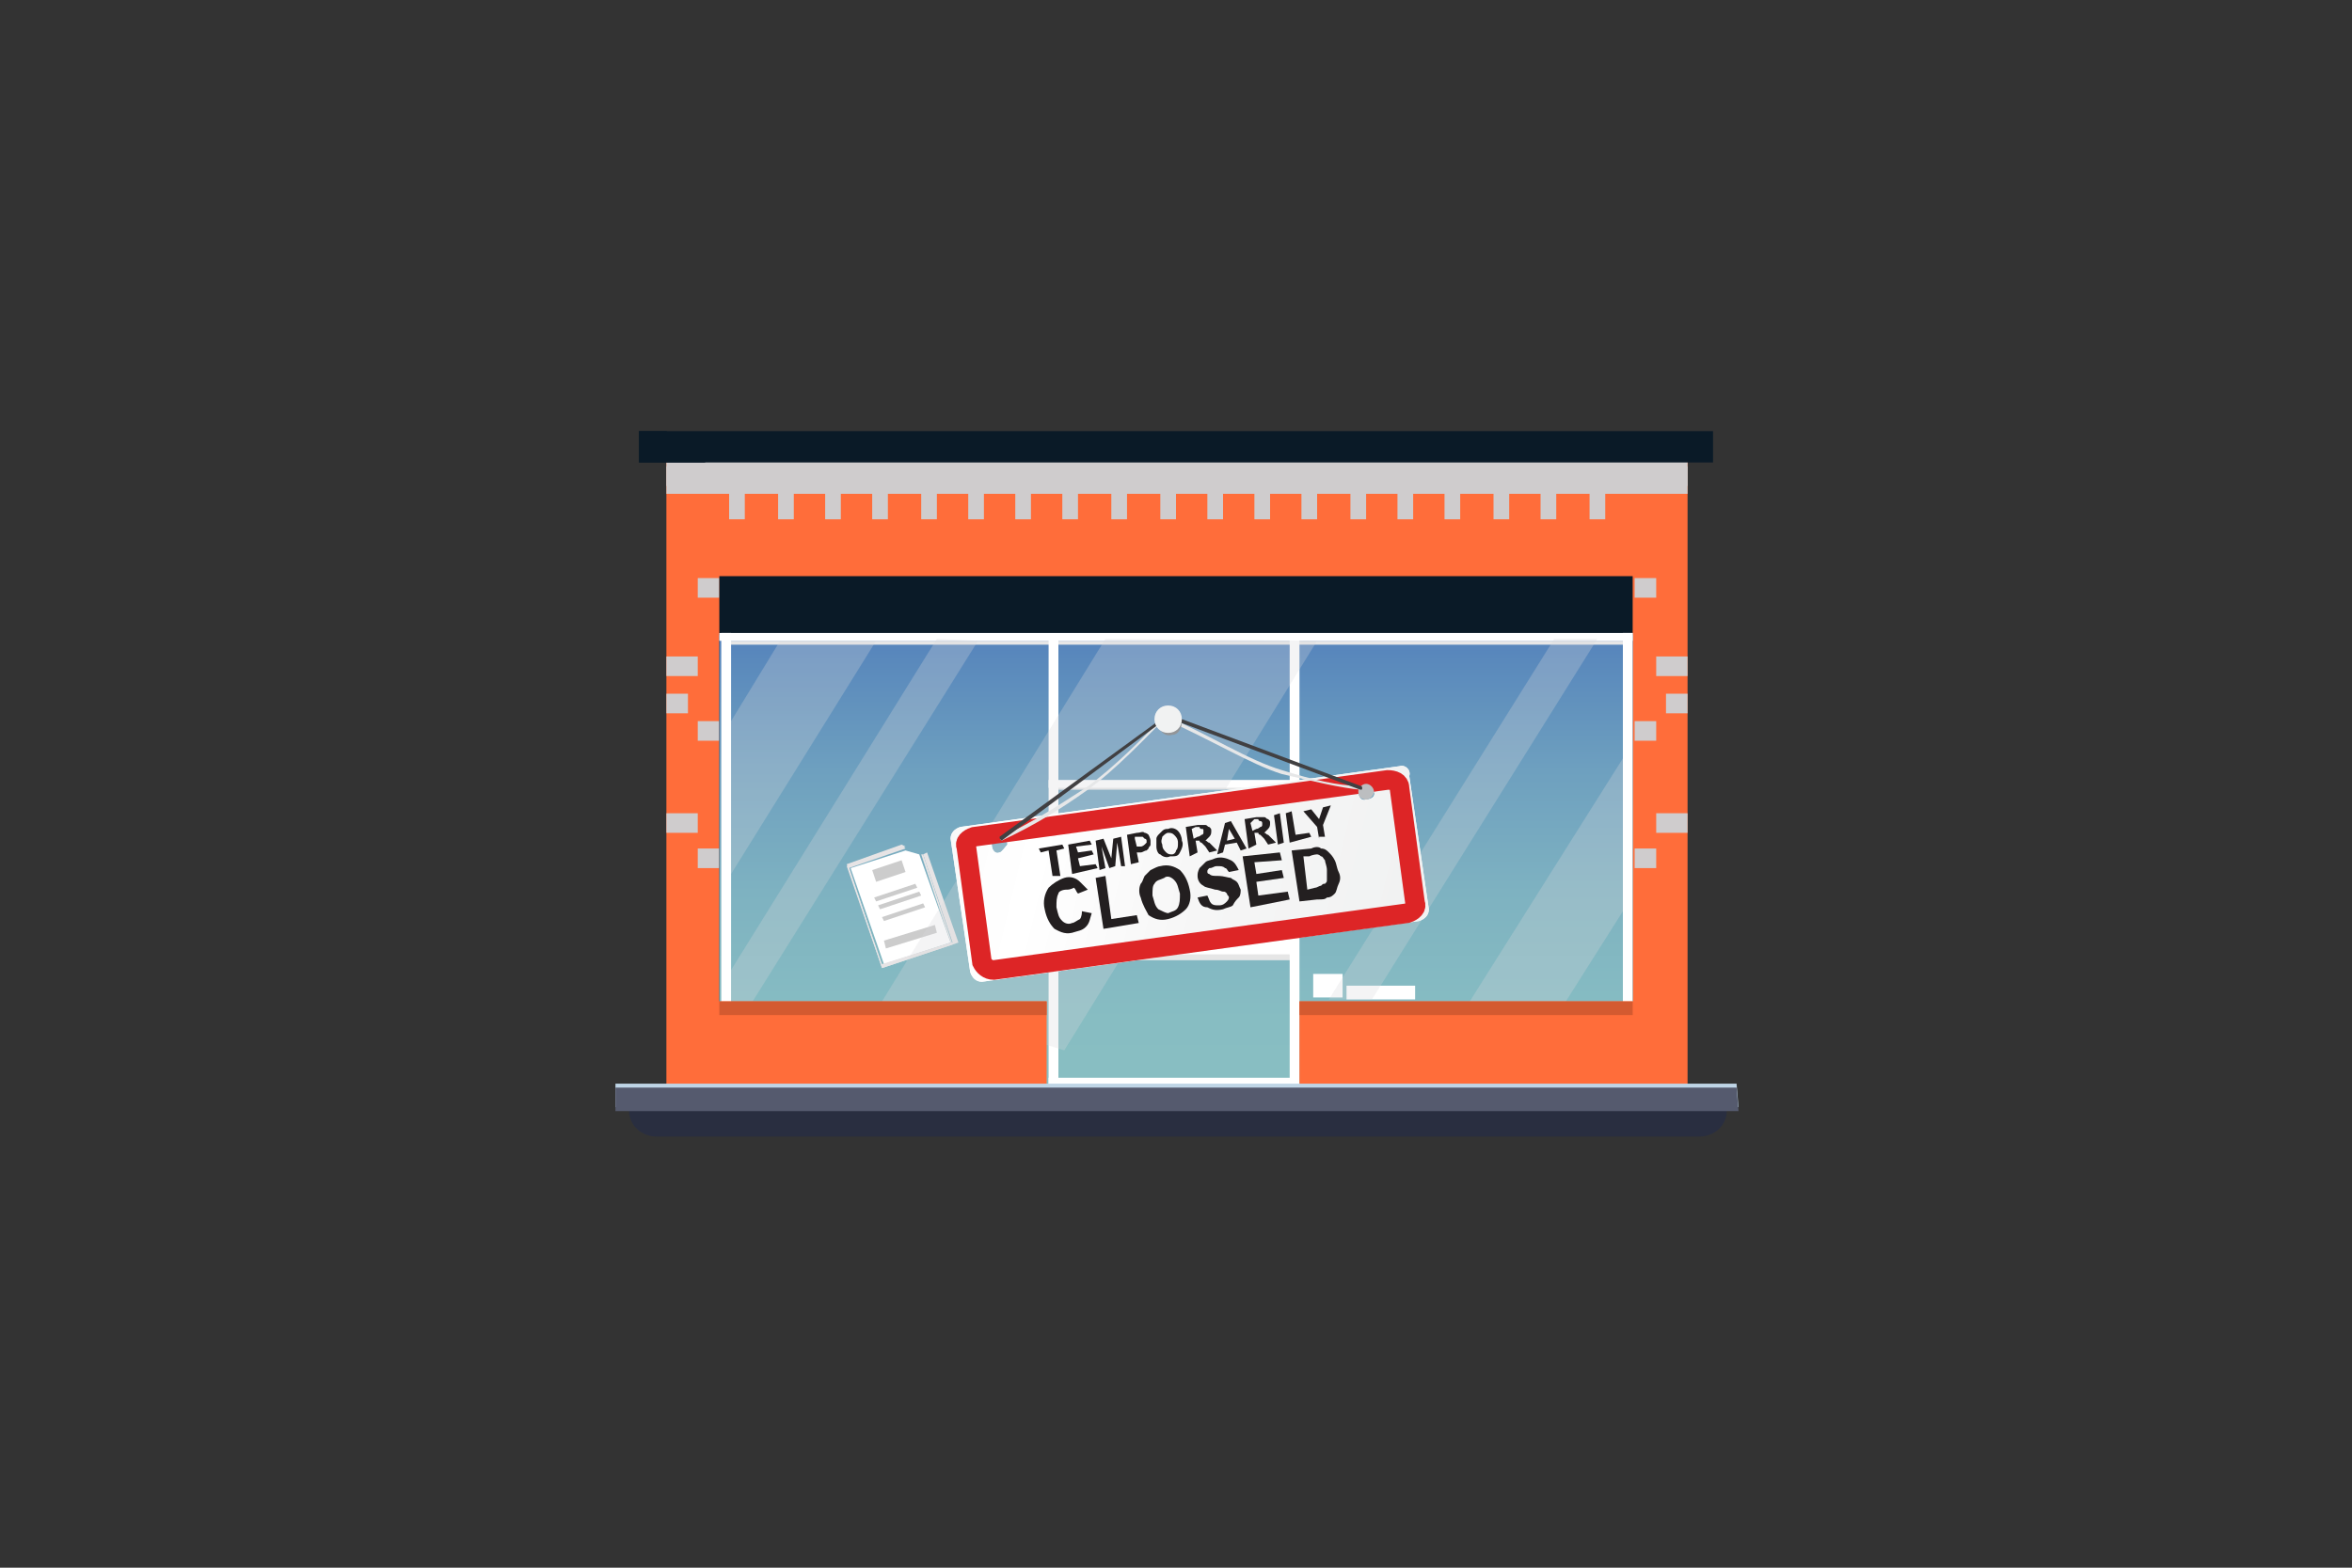 <?xml version="1.0" encoding="utf-8"?>
<!-- Generator: Adobe Illustrator 24.3.0, SVG Export Plug-In . SVG Version: 6.00 Build 0)  -->
<svg version="1.1" id="Layer_1" xmlns="http://www.w3.org/2000/svg" xmlns:xlink="http://www.w3.org/1999/xlink" x="0px" y="0px"
	 viewBox="0 0 120 80" style="enable-background:new 0 0 120 80;" xml:space="preserve">
<rect x="0" y="0" width="120" height="80" fill="#333333" stroke="none"/>
<style type="text/css">
	.st0{fill:#FF6D3A;}
	.st1{fill:#CFCCCD;}
	.st2{fill:#0A1A27;}
	.st3{fill:url(#SVGID_1_);}
	.st4{fill:#E6E6E6;}
	.st5{fill:#FFFFFF;}
	.st6{fill:#E7E4E5;}
	.st7{fill:#CCCCCC;}
	.st8{opacity:0.28;fill:#D9D9DB;enable-background:new    ;}
	.st9{fill:#D45A30;}
	.st10{fill:#292E40;}
	.st11{fill:#BFD5E6;}
	.st12{fill:#555A6E;}
	.st13{fill:url(#SVGID_2_);}
	.st14{fill:none;stroke:#DD2526;stroke-miterlimit:10;}
	.st15{fill:url(#SVGID_3_);}
	.st16{fill:#E6E7E8;}
	.st17{fill:#939598;}
	.st18{fill:#414042;}
	.st19{fill:#F1F2F2;}
	.st20{fill:#231F20;}
</style>
<g>
	<path class="st0" d="M86.1,22.7H34v32.8h52.1V22.7z"/>
	<path class="st1" d="M35.6,22.7H34v0.5h1.6V22.7z"/>
	<path class="st1" d="M35.6,33.5H34v1h1.6V33.5z"/>
	<path class="st1" d="M35.6,41.5H34v1h1.6V41.5z"/>
	<path class="st1" d="M35.1,23.8H34v1h1.1V23.8z"/>
	<path class="st1" d="M35.1,35.4H34v1h1.1V35.4z"/>
	<path class="st1" d="M36.7,29.5h-1.1v1h1.1V29.5z"/>
	<path class="st1" d="M36.7,36.8h-1.1v1h1.1V36.8z"/>
	<path class="st1" d="M36.7,43.3h-1.1v1h1.1V43.3z"/>
	<path class="st1" d="M86.1,22.7h-1.6v0.5h1.6V22.7z"/>
	<path class="st1" d="M86.1,33.5h-1.6v1h1.6V33.5z"/>
	<path class="st1" d="M86.1,41.5h-1.6v1h1.6V41.5z"/>
	<path class="st1" d="M86.1,23.8H85v1h1.1V23.8z"/>
	<path class="st1" d="M86.1,35.4H85v1h1.1V35.4z"/>
	<path class="st1" d="M84.5,29.5h-1.1v1h1.1V29.5z"/>
	<path class="st1" d="M84.5,36.8h-1.1v1h1.1V36.8z"/>
	<path class="st1" d="M84.5,43.3h-1.1v1h1.1V43.3z"/>
	<path class="st1" d="M38,23.6h-0.8v2.9H38V23.6z"/>
	<path class="st1" d="M40.5,23.6h-0.8v2.9h0.8L40.5,23.6L40.5,23.6z"/>
	<path class="st1" d="M42.9,23.6h-0.8v2.9h0.8V23.6z"/>
	<path class="st1" d="M45.3,23.6h-0.8v2.9h0.8V23.6z"/>
	<path class="st1" d="M47.8,23.6H47v2.9h0.8V23.6z"/>
	<path class="st1" d="M50.2,23.6h-0.8v2.9h0.8V23.6z"/>
	<path class="st1" d="M52.6,23.6h-0.8v2.9h0.8V23.6z"/>
	<path class="st1" d="M55,23.6h-0.8v2.9H55V23.6z"/>
	<path class="st1" d="M57.5,23.6h-0.8v2.9h0.8V23.6z"/>
	<path class="st1" d="M60,23.6h-0.8v2.9H60V23.6z"/>
	<path class="st1" d="M62.4,23.6h-0.8v2.9h0.8V23.6z"/>
	<path class="st1" d="M64.8,23.6H64v2.9h0.8V23.6z"/>
	<path class="st1" d="M67.2,23.6h-0.8v2.9h0.8V23.6z"/>
	<path class="st1" d="M69.7,23.6h-0.8v2.9h0.8V23.6z"/>
	<path class="st1" d="M72.1,23.6h-0.8v2.9h0.8V23.6z"/>
	<path class="st1" d="M74.5,23.6h-0.8v2.9h0.8V23.6z"/>
	<path class="st1" d="M77,23.6h-0.8v2.9H77V23.6z"/>
	<path class="st1" d="M79.4,23.6h-0.8v2.9h0.8V23.6z"/>
	<path class="st1" d="M81.9,23.6h-0.8v2.9h0.8V23.6z"/>
	<path class="st1" d="M86.1,23.1H34v2.1h52.1V23.1z"/>
	<path class="st2" d="M87.4,22H32.6v1.6h54.8C87.4,23.6,87.4,22,87.4,22z"/>
	<path class="st2" d="M83.3,29.4H36.7v26h46.6L83.3,29.4L83.3,29.4z"/>
	
		<linearGradient id="SVGID_1_" gradientUnits="userSpaceOnUse" x1="60.02" y1="2385.387" x2="60.02" y2="2413.765" gradientTransform="matrix(1 0 0 1 0 -2354)">
		<stop  offset="0" style="stop-color:#4F7DBB"/>
		<stop  offset="7.414650e-02" style="stop-color:#5988BC"/>
		<stop  offset="0.281" style="stop-color:#6EA0BF"/>
		<stop  offset="0.498" style="stop-color:#7EB2C1"/>
		<stop  offset="0.729" style="stop-color:#87BDC2"/>
		<stop  offset="1" style="stop-color:#8AC0C2"/>
	</linearGradient>
	<path class="st3" d="M83.3,32.4H36.7v23h46.6V32.4z"/>
	<path class="st4" d="M82.8,32.7H37.1v0.2h45.7C82.8,32.9,82.8,32.7,82.8,32.7z"/>
	<path class="st4" d="M66,40.1H53.8v0.2H66V40.1z"/>
	<path class="st4" d="M66,48.6H53.9V49H66V48.6z"/>
	<path class="st5" d="M37.3,32.3h-0.5v23.2h0.5V32.3z"/>
	<path class="st5" d="M66.2,39.8H53.5v0.4h12.7V39.8z"/>
	<path class="st5" d="M83.3,32.3H36.7v0.4h46.6L83.3,32.3L83.3,32.3z"/>
	<path class="st5" d="M54,32.4h-0.5v23H54V32.4z"/>
	<path class="st5" d="M66.3,32.4h-0.5v23h0.5V32.4z"/>
	<path class="st5" d="M83.3,32.3h-0.5v21.6h0.5V32.3z"/>
	<path class="st5" d="M66,47.9H53.8v0.8H66L66,47.9L66,47.9z"/>
	<path class="st5" d="M66.3,55H53.5v0.4h12.7V55z"/>
	<path class="st5" d="M43.4,44.3l1.7,4.9l3.4-1.1l-1.6-4.5l-0.7-0.2L43.4,44.3z"/>
	<path class="st6" d="M47.1,43.6l1.5,4.5L45,49.3l-1.7-5.1l2.9-1l-0.2-0.1l-2.8,1l1.8,5.3l3.9-1.3l-1.6-4.6L47.1,43.6z"/>
	<path class="st6" d="M45,49.4l3.6-1.2l-1.5-4.6h-0.1l1.5,4.5L45,49.2l-1.7-4.9l2.9-1l-0.1-0.1l-2.9,1L45,49.4z"/>
	<path class="st7" d="M47.7,47.2L45.1,48l0.1,0.4l2.6-0.8L47.7,47.2z"/>
	<path class="st7" d="M47.2,46.3L45.1,47L45,46.8l2.1-0.7L47.2,46.3z"/>
	<path class="st7" d="M46.9,45.5l-2.1,0.7l0.1,0.2l2.1-0.7L46.9,45.5z"/>
	<path class="st7" d="M46.8,45.3l-2.1,0.7l-0.1-0.2l2.1-0.7L46.8,45.3z"/>
	<path class="st7" d="M46,43.9l-1.5,0.5l0.2,0.6l1.5-0.5L46,43.9z"/>
	<path class="st5" d="M68.5,49.7H67v1.2h1.5V49.7z"/>
	<path class="st5" d="M72.2,50.3h-3.5V51h3.5V50.3z"/>
	<path class="st8" d="M37.3,44.6l7.4-11.9h-4.9l-2.5,4.1C37.3,36.7,37.3,44.6,37.3,44.6z"/>
	<path class="st8" d="M56.4,32.6L45,51.1l2.2,0.6H53v1.5l1.3,0.4l12.9-20.9L56.4,32.6L56.4,32.6z"/>
	<path class="st8" d="M47.8,32.6L37.3,49.5v1.6h1.1l11.5-18.4L47.8,32.6L47.8,32.6z"/>
	<path class="st8" d="M79.3,32.6L67.8,51h1.1H70l11.5-18.4H79.3z"/>
	<path class="st8" d="M79.7,51.4l3.1-4.9v-7.8l-8,12.7H79.7z"/>
	<path class="st0" d="M83.8,51.1H66.3v4.3h17.5L83.8,51.1L83.8,51.1z"/>
	<path class="st0" d="M53.4,51.1H36.2v4.3h17.2V51.1z"/>
	<path class="st9" d="M53.4,51.1H36.7v0.7h16.7V51.1z"/>
	<path class="st9" d="M83.3,51.1h-17v0.7h17V51.1z"/>
	<path class="st10" d="M32.1,56.3v0.4c0,0.7,0.6,1.3,1.4,1.3h53.2c0.8,0,1.4-0.6,1.4-1.3v-0.4H32.1z"/>
	<path class="st11" d="M88.6,55.3H31.4v1.2h57.3L88.6,55.3L88.6,55.3z"/>
	<path class="st12" d="M88.6,55.5H31.4v1.2h57.3L88.6,55.5L88.6,55.5z"/>
	<path class="st2" d="M32.5,22H34l2,1.6h-3.4V22z"/>
	<path class="st5" d="M71.4,39.1l-22.4,3.1c-0.3,0.1-0.5,0.3-0.5,0.6l1,6.8c0.1,0.3,0.3,0.5,0.6,0.5L72.4,47
		c0.3-0.1,0.5-0.3,0.5-0.6l-1-6.8C72,39.3,71.7,39,71.4,39.1z M51,43.5c-0.2,0.1-0.4-0.1-0.4-0.4c-0.1-0.2,0.1-0.4,0.4-0.4
		c0.2-0.1,0.4,0.1,0.4,0.4C51.3,43.2,51.1,43.5,51,43.5z M69.7,40.8c-0.2,0.1-0.4-0.1-0.4-0.4c-0.1-0.2,0.1-0.4,0.4-0.4
		c0.2-0.1,0.4,0.1,0.4,0.4C70.2,40.6,70,40.8,69.7,40.8z"/>
	
		<linearGradient id="SVGID_2_" gradientUnits="userSpaceOnUse" x1="47.916" y1="2395.503" x2="71.468" y2="2401.175" gradientTransform="matrix(1 0 0 1 0 -2354)">
		<stop  offset="0" style="stop-color:#F1F2F2"/>
		<stop  offset="2.091110e-02" style="stop-color:#F6F6F6"/>
		<stop  offset="8.465520e-02" style="stop-color:#FDFDFD"/>
		<stop  offset="0.225" style="stop-color:#FFFFFF"/>
		<stop  offset="0.579" style="stop-color:#F6F6F6"/>
		<stop  offset="1" style="stop-color:#F1F2F2"/>
	</linearGradient>
	<path class="st13" d="M71.4,39.1l-22.4,3.1c-0.3,0.1-0.5,0.3-0.5,0.6l1,6.8c0.1,0.3,0.3,0.5,0.6,0.5L72.4,47
		c0.3-0.1,0.5-0.3,0.5-0.6l-1-6.8C72,39.3,71.7,39,71.4,39.1z M51,43.5c-0.2,0.1-0.4-0.1-0.4-0.4c-0.1-0.2,0.1-0.4,0.4-0.4
		c0.2-0.1,0.4,0.1,0.4,0.4C51.3,43.2,51.1,43.5,51,43.5z M69.7,40.8c-0.2,0.1-0.4-0.1-0.4-0.4c-0.1-0.2,0.1-0.4,0.4-0.4
		c0.2-0.1,0.4,0.1,0.4,0.4C70.2,40.6,70,40.8,69.7,40.8z"/>
	<path class="st14" d="M70.8,39.8l-21.1,2.9c-0.3,0.1-0.5,0.3-0.4,0.5l0.8,5.9c0.1,0.2,0.3,0.4,0.6,0.4l21.1-2.9
		c0.3-0.1,0.5-0.3,0.4-0.5l-0.8-5.9C71.4,39.9,71.1,39.8,70.8,39.8z"/>
	
		<radialGradient id="SVGID_3_" cx="-1564.404" cy="-2283.458" r="0.373" gradientTransform="matrix(-1.052 0.148 -0.148 -1.052 -1912.777 -2129.428)" gradientUnits="userSpaceOnUse">
		<stop  offset="0" style="stop-color:#E6E7E8"/>
		<stop  offset="0.535" style="stop-color:#E4E5E6"/>
		<stop  offset="0.728" style="stop-color:#DDDFE0"/>
		<stop  offset="0.865" style="stop-color:#D2D3D5"/>
		<stop  offset="0.976" style="stop-color:#C1C3C5"/>
		<stop  offset="1" style="stop-color:#BCBEC0"/>
	</radialGradient>
	<path class="st15" d="M69.7,40.8c0.2,0,0.4-0.2,0.4-0.4S69.9,40,69.7,40s-0.4,0.2-0.4,0.4C69.3,40.7,69.5,40.8,69.7,40.8z"/>
	<path class="st16" d="M51.1,42.9C51,42.9,51,42.9,51.1,42.9c-0.1-0.1-0.1-0.1,0-0.2c1.7-0.8,2.9-1.6,4.3-2.5c1.4-1,3-2.6,4.1-3.8
		c0.1-0.1,0.1-0.1,0.1,0c0.1,0.1,0.1,0.1,0,0.1c-1.1,1.1-2.7,2.8-4.1,3.8S52.8,42.1,51.1,42.9L51.1,42.9z"/>
	<path class="st16" d="M69.4,40.3L69.4,40.3c-1-0.1-2.3-0.4-4-0.8c-1.6-0.5-3.7-1.8-6-2.8c-0.1,0-0.1-0.1-0.1-0.1
		c0-0.1,0.1-0.1,0.1-0.1c2.3,1,4.3,2.3,6,2.8c1.6,0.5,2.9,0.8,3.9,0.8c0.1,0,0.1,0.1,0.1,0.1C69.5,40.2,69.5,40.3,69.4,40.3z"/>
	<path class="st17" d="M60.3,36.8c-0.1-0.4-0.4-0.6-0.7-0.5c-0.4,0.1-0.6,0.4-0.5,0.7c0.1,0.4,0.4,0.6,0.7,0.5
		C60.1,37.5,60.3,37.2,60.3,36.8z"/>
	<path class="st18" d="M51.1,42.9C51,42.9,51,42.9,51.1,42.9C51,42.8,51,42.8,51,42.7l8.5-6.2c0.1,0,0.1,0,0.1,0s0,0.1,0,0.1
		L51.1,42.9L51.1,42.9z"/>
	<path class="st18" d="M69.4,40.3L69.4,40.3l-9.9-3.7c-0.1,0-0.1-0.1-0.1-0.1s0.1-0.1,0.1-0.1l9.9,3.7c0.1,0,0.1,0.1,0.1,0.1
		C69.5,40.3,69.5,40.3,69.4,40.3z"/>
	<path class="st19" d="M59.6,37.4c0.4,0,0.7-0.3,0.7-0.7c0-0.4-0.3-0.7-0.7-0.7c-0.4,0-0.7,0.3-0.7,0.7
		C58.9,37.1,59.2,37.4,59.6,37.4z"/>
	<path class="st20" d="M55.2,46.5l0.5,0.1c-0.1,0.3-0.1,0.5-0.3,0.7s-0.4,0.2-0.7,0.3c-0.4,0.1-0.7-0.1-0.9-0.2
		c-0.2-0.2-0.4-0.5-0.5-1c-0.1-0.4,0-0.8,0.2-1.1c0.2-0.2,0.5-0.4,0.8-0.5c0.3-0.1,0.6,0,0.8,0.2c0.1,0.1,0.2,0.2,0.4,0.4l-0.5,0.2
		c-0.1-0.1-0.1-0.2-0.2-0.3c-0.2,0.1-0.3,0.1-0.4,0.1c-0.2,0-0.4,0.1-0.4,0.2c-0.1,0.2-0.1,0.4-0.1,0.7c0.1,0.4,0.1,0.5,0.3,0.7
		c0.1,0.1,0.3,0.2,0.5,0.1c0.1,0,0.2-0.1,0.4-0.2C55.1,46.9,55.2,46.8,55.2,46.5z"/>
	<path class="st20" d="M56.3,47.4l-0.4-2.6l0.5-0.1l0.3,2.2l1.3-0.2l0.1,0.4L56.3,47.4z"/>
	<path class="st20" d="M58.2,45.8c-0.1-0.2-0.1-0.5,0-0.7c0.1-0.1,0.1-0.2,0.2-0.4c0.1-0.1,0.2-0.2,0.3-0.3c0.2-0.1,0.4-0.2,0.5-0.2
		c0.4-0.1,0.7,0,1,0.2c0.2,0.2,0.4,0.5,0.5,1c0.1,0.4,0,0.8-0.2,1s-0.5,0.4-0.9,0.5c-0.4,0.1-0.7,0-1-0.2
		C58.5,46.5,58.3,46.2,58.2,45.8z M58.8,45.7c0.1,0.3,0.1,0.5,0.3,0.7c0.2,0.1,0.4,0.2,0.5,0.2c0.2-0.1,0.4-0.1,0.5-0.3
		s0.1-0.4,0.1-0.7c-0.1-0.3-0.1-0.5-0.3-0.7s-0.4-0.2-0.5-0.1c-0.2,0.1-0.4,0.1-0.5,0.3C58.8,45.2,58.8,45.4,58.8,45.7z"/>
	<path class="st20" d="M61.1,45.8l0.5-0.1c0.1,0.2,0.1,0.3,0.2,0.4c0.1,0.1,0.2,0.1,0.4,0.1s0.3-0.1,0.4-0.2
		c0.1-0.1,0.1-0.2,0.1-0.2c0-0.1-0.1-0.1-0.1-0.2c-0.1-0.1-0.1-0.1-0.2-0.1s-0.2-0.1-0.4-0.1c-0.3-0.1-0.5-0.1-0.6-0.2
		c-0.2-0.1-0.3-0.3-0.3-0.5c0-0.1,0-0.2,0.1-0.4c0.1-0.1,0.2-0.2,0.3-0.3c0.1-0.1,0.3-0.1,0.5-0.2c0.3-0.1,0.6,0,0.8,0.1
		c0.2,0.1,0.3,0.3,0.4,0.5l-0.5,0.1c-0.1-0.1-0.1-0.2-0.2-0.2c-0.1-0.1-0.2-0.1-0.4-0.1s-0.2,0.1-0.4,0.1c-0.1,0.1-0.1,0.1-0.1,0.2
		c0,0.1,0.1,0.1,0.1,0.1c0.1,0.1,0.2,0.1,0.5,0.1c0.2,0,0.5,0.1,0.6,0.1c0.1,0.1,0.2,0.1,0.3,0.2c0.1,0.1,0.1,0.2,0.2,0.4
		c0,0.1,0,0.3-0.1,0.4c-0.1,0.1-0.2,0.2-0.3,0.4c-0.1,0.1-0.3,0.1-0.5,0.2c-0.4,0.1-0.6,0-0.8-0.1C61.3,46.3,61.2,46.1,61.1,45.8z"
		/>
	<path class="st20" d="M63.8,46.3l-0.4-2.6l1.9-0.2l0.1,0.4L64,44l0.1,0.6l1.3-0.2l0.1,0.4L64.1,45l0.1,0.7l1.5-0.2l0.1,0.4
		L63.8,46.3z"/>
	<path class="st20" d="M65.9,43.4l1-0.1c0.2-0.1,0.4-0.1,0.5,0c0.2,0,0.3,0.1,0.4,0.2c0.1,0.1,0.2,0.2,0.3,0.4
		c0.1,0.2,0.1,0.4,0.2,0.6c0.1,0.2,0.1,0.4,0,0.6s-0.1,0.4-0.2,0.5c-0.1,0.1-0.2,0.2-0.4,0.2c-0.1,0.1-0.2,0.1-0.5,0.1L66.3,46
		L65.9,43.4z M66.5,43.7l0.2,1.7l0.4-0.1c0.1,0,0.2-0.1,0.3-0.1c0.1-0.1,0.1-0.1,0.2-0.1c0.1-0.1,0.1-0.1,0.1-0.2c0-0.1,0-0.3,0-0.5
		s-0.1-0.4-0.1-0.5c-0.1-0.1-0.1-0.2-0.2-0.2c-0.1-0.1-0.2-0.1-0.2-0.1s-0.2,0-0.4,0.1L66.5,43.7z"/>
	<path class="st20" d="M53.7,44.7l-0.2-1.3l-0.4,0.1l-0.1-0.2l1.2-0.2l0.1,0.2l-0.4,0.1l0.2,1.3L53.7,44.7z"/>
	<path class="st20" d="M54.7,44.6l-0.2-1.5l1.1-0.2l0.1,0.2l-0.8,0.1l0.1,0.3l0.7-0.1l0.1,0.2L55,43.8l0.1,0.4l0.8-0.1l0.1,0.2
		L54.7,44.6z"/>
	<path class="st20" d="M56.1,44.4l-0.2-1.5l0.4-0.1l0.4,1l0.1-1l0.4-0.1l0.2,1.5h-0.2L57,43l-0.1,1.2l-0.3,0.1l-0.4-1.1l0.2,1.1
		L56.1,44.4z"/>
	<path class="st20" d="M57.7,44.1l-0.2-1.5l0.5-0.1c0.2,0,0.3-0.1,0.4,0c0.1,0,0.2,0.1,0.2,0.1s0.1,0.2,0.1,0.3c0,0.1,0,0.2,0,0.2
		c0,0.1-0.1,0.1-0.1,0.2c-0.1,0.1-0.1,0.1-0.1,0.1c-0.1,0-0.2,0.1-0.3,0.1H58l0.1,0.5L57.7,44.1z M57.9,42.8l0.1,0.4h0.2
		c0.1,0,0.2-0.1,0.2-0.1s0.1-0.1,0.1-0.1c0-0.1,0-0.1,0-0.1c0-0.1-0.1-0.1-0.1-0.1c-0.1-0.1-0.1-0.1-0.1-0.1s-0.1,0-0.2,0H57.9z"/>
	<path class="st20" d="M59,43.2c0-0.2,0-0.3,0-0.4c0-0.1,0.1-0.2,0.1-0.2s0.1-0.1,0.2-0.2c0.1-0.1,0.2-0.1,0.3-0.1
		c0.2-0.1,0.4,0,0.5,0.1c0.1,0.1,0.2,0.3,0.2,0.5c0.1,0.2,0,0.4-0.1,0.6c-0.1,0.2-0.2,0.2-0.5,0.2c-0.2,0.1-0.4,0-0.5-0.1
		C59.1,43.6,59,43.4,59,43.2z M59.3,43.1c0,0.2,0.1,0.3,0.2,0.4c0.1,0.1,0.2,0.1,0.3,0.1c0.1,0,0.2-0.1,0.2-0.2
		c0.1-0.1,0.1-0.2,0.1-0.4c0-0.2-0.1-0.3-0.2-0.4c-0.1-0.1-0.2-0.1-0.3-0.1c-0.1,0-0.2,0.1-0.3,0.2C59.3,42.8,59.2,42.9,59.3,43.1z"
		/>
	<path class="st20" d="M60.7,43.7l-0.2-1.5l0.6-0.1c0.2,0,0.3,0,0.4,0s0.1,0.1,0.2,0.1c0.1,0.1,0.1,0.1,0.1,0.2c0,0.1,0,0.2-0.1,0.3
		c-0.1,0.1-0.1,0.1-0.2,0.2c0.1,0,0.1,0.1,0.2,0.1c0.1,0.1,0.1,0.1,0.2,0.2l0.2,0.2l-0.4,0.1l-0.2-0.3c-0.1-0.1-0.2-0.2-0.2-0.2
		c-0.1,0-0.1-0.1-0.1-0.1s-0.1,0-0.2,0H61l0.1,0.6L60.7,43.7z M60.9,42.8l0.2-0.1c0.1,0,0.2-0.1,0.2-0.1c0.1,0,0.1-0.1,0.1-0.1
		c0-0.1,0-0.1,0-0.1c0-0.1,0-0.1-0.1-0.1c-0.1,0-0.1-0.1-0.1-0.1c0,0-0.1,0-0.2,0l-0.2,0.1L60.9,42.8z"/>
	<path class="st20" d="M63.6,43.3l-0.3,0.1L63.1,43l-0.6,0.1l-0.1,0.4l-0.3,0.1l0.4-1.6l0.3-0.1L63.6,43.3z M63,42.8l-0.3-0.5
		l-0.1,0.6L63,42.8z"/>
	<path class="st20" d="M63.7,43.3l-0.2-1.5l0.6-0.1c0.2,0,0.2,0,0.4,0c0.1,0,0.1,0.1,0.2,0.1c0.1,0.1,0.1,0.1,0.1,0.2
		c0,0.1,0,0.2-0.1,0.3c-0.1,0.1-0.1,0.1-0.2,0.2c0.1,0,0.1,0.1,0.2,0.1c0.1,0.1,0.1,0.1,0.2,0.2l0.2,0.2l-0.4,0.1l-0.2-0.3
		c-0.1-0.1-0.2-0.2-0.2-0.2c-0.1,0-0.1-0.1-0.1-0.1c-0.1,0-0.1,0-0.2,0H64l0.1,0.6L63.7,43.3z M63.9,42.4l0.2-0.1
		c0.1,0,0.2-0.1,0.2-0.1c0.1,0,0.1-0.1,0.1-0.1c0-0.1,0-0.1,0-0.1s0-0.1-0.1-0.1c-0.1,0-0.1-0.1-0.1-0.1c0,0-0.1,0-0.2,0L63.8,42
		L63.9,42.4z"/>
	<path class="st20" d="M65.2,43.1l-0.2-1.5l0.3-0.1l0.2,1.5L65.2,43.1z"/>
	<path class="st20" d="M65.8,43l-0.2-1.5l0.3-0.1l0.2,1.2l0.7-0.1l0.1,0.2L65.8,43z"/>
	<path class="st20" d="M67.3,42.8l-0.1-0.6l-0.7-0.8l0.4-0.1l0.4,0.5l0.2-0.6l0.4-0.1l-0.4,1l0.1,0.6H67.3z"/>
</g>
</svg>
